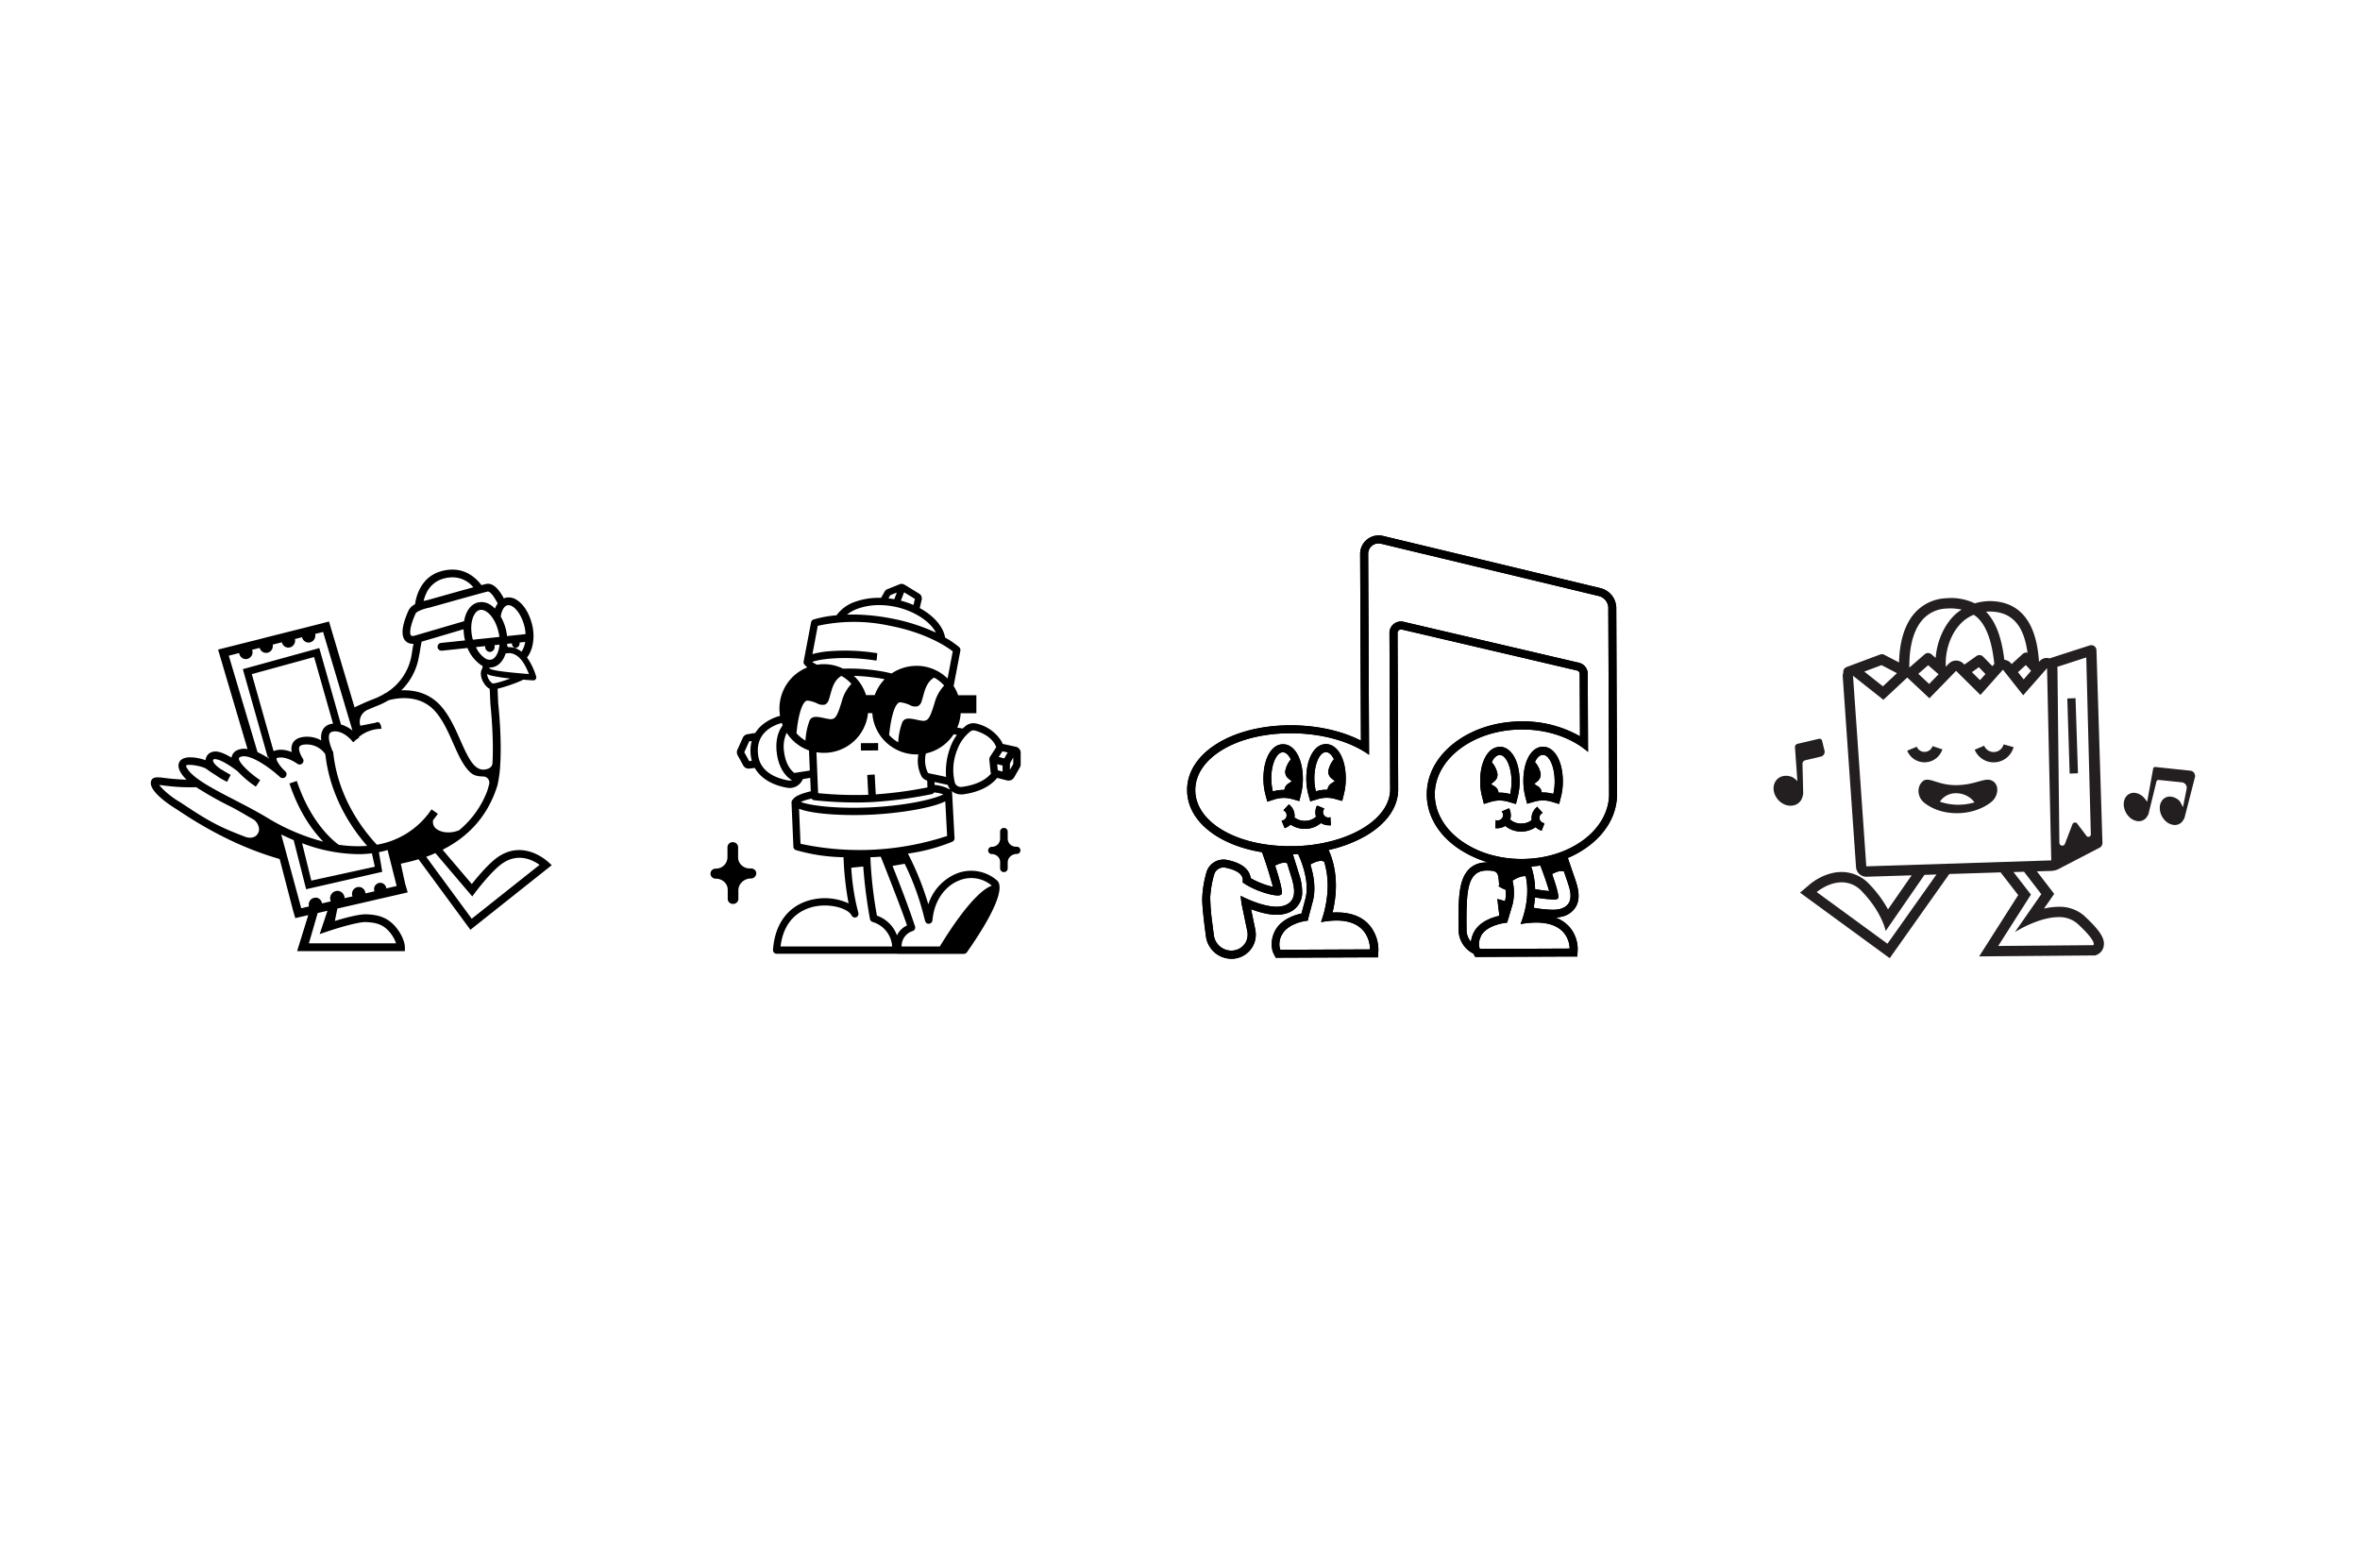 <svg id="Layer_1" data-name="Layer 1" xmlns="http://www.w3.org/2000/svg" viewBox="0 0 1120 744"><defs><style>.cls-1{fill:none;}.cls-2{fill:#231f20;}.cls-3{stroke:#000;stroke-miterlimit:4;stroke-width:0.5px;}</style></defs><g id="Group_564" data-name="Group 564"><g id="Group_552" data-name="Group 552"><g id="Group_479" data-name="Group 479"><g id="Group_478" data-name="Group 478"><path id="Path_796" data-name="Path 796" d="M260.28,409.18c-.11-.11-11.48-11.09-24-2.44-4.42,3.06-9.84,9.61-12.37,12.81l-13.86-16.29c10.39-5.24,21.07-14.34,26.07-30.71a59,59,0,0,0,1.28-9.62v0c.81-12.89-.85-28.13-.94-28.86,0-.05-.17-3.28-.31-7.21a75.85,75.85,0,0,0,11.62-4,1.46,1.46,0,0,0,.42-.32c2.63.21,4.58.34,4.79.35h.09a1.43,1.43,0,0,0,1.44-1.43,1.31,1.31,0,0,0-.07-.44A31.14,31.14,0,0,0,250.1,312c2.56-3.06,4-9.07,2.45-15.46-1.31-5.45-4.1-9.91-7.46-11.92a6.8,6.8,0,0,0-5.25-.93c-.24.09-.47.2-.7.31-2-3.68-4.88-7.69-8.54-6.85-.42.09-1.15.28-2.11.53-4.88-6.39-11.54-8.76-19.22-6.57-9.69,2.76-11.83,12.21-12.3,15.65a6.66,6.66,0,0,0-3,2.78c-1.77,3.82-4.37,10.73-1.94,14.13a4.62,4.62,0,0,0,4,1.86,1.21,1.21,0,0,0,.19,0c-.28,1.54-.55,3.1-.8,4.77a26.23,26.23,0,0,1-12.43,18.67l-.62.2,0,.12a32.63,32.63,0,0,1-4.94,2.4c-2.69,1-5.81,2.41-9.17,4l-11-36.95-1.12-3.79-3.82,1-3.74.94-3.9,1-2.31.58-3.37.85-2.19.55h0l-4,1-4.34,1.09-2.34.59h0l-3.82,1-3.62.9-4.31,1.09h0l-1.8.45-4.93,1.24-4.14,1.05,1.19,4.08,12.77,43.13a8.13,8.13,0,0,0-5,.58,4.5,4.5,0,0,0-2.59,3.48c-5.55-3.34-7.76-3-8.67-2.81a4.27,4.27,0,0,0-3.07,2.1,4.5,4.5,0,0,0-.6,1.91c-3.66-1.29-9.27-2.2-11.64-.09-.94.84-2.18,2.77.09,6.35a17.3,17.3,0,0,0,2.56,3c-2.32-.06-4.79-.21-7.6-.48-1-.1-2-.22-2.84-.33-3.21-.42-6-.78-6.49,1.81-1,5.08,11.41,12.55,11.53,12.63.47.27,1.24.79,2.3,1.49,15.9,10.61,31.69,18.07,47.28,22.54L139.05,432l1.09,3.7,3.77-.86,2.39-.55L141,451.38h51.16l0-1.88c0-.38-.15-3.79-3.27-8.17-4.55-6.4-10.05-7.19-14.85-7.42-3.52-.18-10.55,1.76-15.12,3.15l1.2-5.89,8.2-1.87,1.47-.34h0l4.63-1.06,4.27-1,1.14-.26.92-.21,2.34-.53,1.25-.29,4.89-1.12,4.26-1-1.23-4.18-2.05-9.43c2.33-.48,5.21-1.14,8.41-2.1l24.62,33.47,38.61-30.66Zm-26.59-84.87a6.19,6.19,0,0,1-2.52-4.48,7.21,7.21,0,0,0,1.87.76A72.59,72.59,0,0,0,242.2,322C238.24,323.43,234.59,324.52,233.69,324.31Zm-1.2-14.92a2.37,2.37,0,0,0,2.26-2.46,2.68,2.68,0,0,0-.13-.75l2.43-.26c-.34,3.84-1.9,6.59-3.86,7.1a3.9,3.9,0,0,1-3-.63,12.51,12.51,0,0,1-4.31-5.29l4.44-.47-.06.3a2.37,2.37,0,0,0,2.26,2.46ZM251,319.87c-4.26-.31-13.63-1.09-17.26-2.05a3,3,0,0,1-1.74-1.07c.13,0,.25.06.38.06a6.43,6.43,0,0,0,1.69-.22c2.78-.71,4.82-3.11,5.88-6.43a9,9,0,0,1,1.47-.22,6.67,6.67,0,0,1,2.42.46c2.81,1.13,5.22,4.31,7.16,9.47Zm-3.52-10.6a10.28,10.28,0,0,0-2.57-1.53,9.41,9.41,0,0,0-3.76-.61c-.16-.22-.33-.42-.49-.66,0-.32.07-.62.08-.94l2.16-.22c.1,1.23.87,2.2,1.83,2.2a2.22,2.22,0,0,0,1.86-2.46.3.3,0,0,0,0-.13l2.66-.28a11.55,11.55,0,0,1-1.75,4.63Zm-6.74-22a2.25,2.25,0,0,1,.58-.07,3.67,3.67,0,0,1,1.84.59c2.45,1.47,4.71,5.24,5.77,9.61a19.2,19.2,0,0,1,.48,3.54l-8.77.92a24,24,0,0,0-.53-3.05,23.68,23.68,0,0,0-2.49-6.23c.45-2.91,1.63-4.93,3.11-5.31Zm-3.77,15-12.52,1.31c-.07-.23-.17-.44-.22-.68-1.66-7,.44-12.65,3.36-13.39a2.86,2.86,0,0,1,.77-.1,4.51,4.51,0,0,1,2.28.72c2.59,1.56,4.84,5.23,5.87,9.55A20.65,20.65,0,0,1,237,302.21ZM202.11,282a12.58,12.58,0,0,1,8.17-7.35,16.87,16.87,0,0,1,4.52-.67,12.79,12.79,0,0,1,9.83,4.73c-8,2.2-20.82,5.82-21.43,6s-1.26.26-2.16.5A17.53,17.53,0,0,1,202.11,282Zm-5.85,19.82c-.65,0-1.07-.06-1.26-.31-.77-1.08-.23-5,2.29-10.43.4-.86,3.55-2.17,6.76-2.78.24-.06,24.12-6.82,27.38-7.57a.38.38,0,0,1,.15,0c.6,0,2,.74,4.62,5.64a11.13,11.13,0,0,0-1.3,2.43,12.56,12.56,0,0,0-2.31-1.86,7.59,7.59,0,0,0-5.87-1c-3.42.88-5.73,4.31-6.47,8.86Zm2.77,8.87c.32-2.2.68-4.23,1.06-6.17L220,298.62a24.87,24.87,0,0,0,.64,5.08,1.87,1.87,0,0,0,.07.22l-11.39,1.19a1.85,1.85,0,0,0,.18,3.69h.21l12.16-1.28a18.21,18.21,0,0,0,4.73,6.76c.05,0,.08.1.13.14.23.2.47.36.71.54s.49.45.76.61.53.22.8.35a4.71,4.71,0,0,0,0,.84c0,.07,0,.14,0,.2a5.12,5.12,0,0,0-.79,2.76c0,3,2.26,6.3,4.22,7.19.14,3.91.31,7.17.33,7.46s1.69,15.49.95,28c-.05.61-.5,2.47-3.76,2.83-5.05.56-8-6.09-11.43-13.8-2.42-5.48-5.16-11.69-9.22-16.28-5.78-6.54-13.23-7.76-18.86-7.5a29.07,29.07,0,0,0,8.51-17Zm-31.54,41.49.15-.11.25.15a9.32,9.32,0,0,1,.62-.79l2-1.45s-.12-.14-.2-.25a16.93,16.93,0,0,1,10.7-3.85s-.19-4.29-2.68-2.91L171,344.41a6.22,6.22,0,0,1,3.68-7.64c1.43-.64,2.78-1.2,4-1.68a36.27,36.27,0,0,0,5.68-2.75c3.2-.91,14.56-3.37,22.19,5.26,3.68,4.17,6.19,9.84,8.61,15.32,2.56,5.79,5.05,11.32,8.68,14.16,1.42,1.11,3.62,1.41,5.53,1.41a2.94,2.94,0,0,1,2.77,3.7c-.39,1.46-.79,2.89-1,3.43A44.74,44.74,0,0,1,217.9,394a13,13,0,0,1-7.47.81c-4.79-1.09-5.2-3.82-4.9-5.61.78-.95,1.53-1.95,2.26-3l-3-2.1a39,39,0,0,1-25.94,16.78c-7.09-7.57-18.64-22.91-20.76-44.23l-.1.06c-1-2-2.66-6.69-1.53-8.62.14-.21.53-.89,2.23-1C163.61,346.9,167.45,352.09,167.49,352.15Zm10.39,59.14-30.13,6.59-4.38-17.75A77.71,77.71,0,0,0,170,405.36a52.39,52.39,0,0,0,6.5-.4Zm-25.41-59.93a13.66,13.66,0,0,0-8.58-1.64c-3.21.42-4.56,2-5.12,3.24a6.46,6.46,0,0,0-.3,3.91c-2.51-1-5.64-1.61-8.53-.49l-.11.05L119.5,319.92l29.56-8.11,9,31.64a5.82,5.82,0,0,0-4.81,2.75,8.33,8.33,0,0,0-.76,5.17Zm-43.9-40.23,4.94-1.24a3.24,3.24,0,0,0,2.56,2.81,2.84,2.84,0,0,0,.58.05,3.25,3.25,0,0,0,3.16-2.72,3.42,3.42,0,0,0-.18-1.68l3.61-.91a3.16,3.16,0,0,0,6.19-.36,3.23,3.23,0,0,0,0-1.2l4.33-1.09a3.25,3.25,0,0,0,2.52,2.47,3.79,3.79,0,0,0,.58.05,3.31,3.31,0,0,0,3.11-4.08l3.37-.85a3.23,3.23,0,0,0,2.52,2.47,2.76,2.76,0,0,0,.57.06,3.26,3.26,0,0,0,3.16-2.74,3.46,3.46,0,0,0,0-1.36l3.74-.94,13.94,46.81a15.22,15.22,0,0,0-5.45-2.88l-10.29-36.27-36.28,10,11.87,42,.47-.13a5,5,0,0,0,0,.53,39,39,0,0,0-5.37-3ZM122.62,395c-1,2.74-4.07,2.93-6.1,2.17-11.77-4.42-17.15-7.23-29.12-15.21-1.14-.76-2-1.32-2.49-1.61-4-2.35-8-5.92-9.33-7.82.6.05,1.32.15,2,.23.9.12,1.89.25,3,.35a88.88,88.88,0,0,0,12.53.46,164.91,164.91,0,0,0,16.39,9.23c4.29,2.22,7.09,4,10.91,6.15,1,.58,3.26,3.3,2.29,6.05Zm-11.5-15.48c-9.85-5.09-19.15-9.9-22.11-14.58a5.26,5.26,0,0,1-.75-1.61c1.12-1,8.26.38,9.86,1.68a44.29,44.29,0,0,0,4.06,2.73,34.53,34.53,0,0,0,5.6,3.29l1.68-3.29c-1-.58-3.13-1.78-5.09-3-1.58-1.16-2.87-2.39-3.19-3.42a.77.77,0,0,1,0-.71.61.61,0,0,1,.51-.33c.73-.13,3.56.09,11.05,5.71a49.07,49.07,0,0,0,8.68,7.33l2.06-3.07c-5-3.35-10.23-8.31-10.11-10.34,0-.1,0-.33.63-.65,4-2,13.59,4.65,18.8,9.44l.16.14a1.85,1.85,0,0,0,2.5-2.72l-.21-.2c-2.79-2.59-4.32-5.37-4-6.11,3.41-1.3,8.26,1.47,9.84,2.65a1.85,1.85,0,0,0,2.59-.4,1.83,1.83,0,0,0,0-2.12c-.77-1.13-2.24-4.08-1.61-5.48.25-.56,1-.93,2.22-1.09a10.72,10.72,0,0,1,9.95,4.34l0,0c.07.16.11.24.17.35,2.3,20.14,12.52,35.05,19.83,43.36a59.31,59.31,0,0,1-13.51-.53c-2.4-1.71-13.2-10.27-19.86-30.26l-3.5,1.17c4.7,14.14,11.33,22.81,16.07,27.63A99.28,99.28,0,0,1,127,388.18C121.85,385.07,116.4,382.25,111.12,379.52Zm62.66,58.08c4.29.21,8.43.82,12,5.87a15.46,15.46,0,0,1,2.18,4.21H146.59l4.19-14.41,4.64-1.06-3.71,11.08,4.18-1.41c3.71-1.26,14.19-4.48,17.89-4.29Zm9.57-16A3,3,0,0,0,181,419a3.17,3.17,0,0,0-.53-.05,3,3,0,0,0-2.91,2.51,3,3,0,0,0,.15,1.52l-4.27,1a3.25,3.25,0,0,0-2.56-3,3.79,3.79,0,0,0-.58-.05,3.24,3.24,0,0,0-3,4.46l-3.77.86a3.53,3.53,0,0,0-2.78-3.42,3.34,3.34,0,0,0-.62-.06,3.52,3.52,0,0,0-3.42,3,3.58,3.58,0,0,0,.27,2l-4.15.94a3.25,3.25,0,0,0-2.55-2.7,3.66,3.66,0,0,0-.57,0,3.24,3.24,0,0,0-3.15,2.73,3.3,3.3,0,0,0,.08,1.43l-3.68.84-9.5-35q2.91,1.42,5.91,2.69L145.28,422l36.13-8.26-1.6-9.34c1.39-.26,2.76-.58,4.13-1l4.3,17.07ZM223.87,436l-21.62-29.39c1.42-.51,2.89-1.1,4.38-1.75l17.49,20.56,1.39-1.86c.07-.09,7.56-10.1,12.92-13.81,7.55-5.24,14.55-1.54,17.63.69Z"/></g></g><g id="Group_483" data-name="Group 483"><g id="Group_482" data-name="Group 482"><path id="Path_800" data-name="Path 800" class="cls-1" d="M443.52,333.58a19.29,19.29,0,0,1,4.54-8.24,17.43,17.43,0,0,0-4.76-3.77c-3.32,1.87-4.36,5.69-5.21,8.78-.24.89-.48,1.74-.74,2.48a3.71,3.71,0,0,1-1.78,2.33,5.24,5.24,0,0,1-3.92-.63,16.26,16.26,0,0,0-4.22-1.24,1.56,1.56,0,0,0-1.2.4c-2.27,1.83-3.68,9-4.26,15.15a17.94,17.94,0,0,0,4.28,3.43,32.66,32.66,0,0,1,1.94-9.48c1.12-2.42,3.86-1.85,6.75-1.24.75.16,1.53.33,2.32.45C440.45,342.52,441.29,340.86,443.52,333.58Z"/><path id="Path_801" data-name="Path 801" class="cls-1" d="M382.24,351.46a32.33,32.33,0,0,1,1.94-9.47h0c1.12-2.44,3.86-1.85,6.74-1.24.75.16,1.52.32,2.32.45,3.2.51,4-1.15,6.25-8.43a19.41,19.41,0,0,1,4.55-8.24,17.93,17.93,0,0,0-4.76-3.77c-3.33,1.88-4.37,5.7-5.21,8.78-.25.9-.49,1.75-.75,2.49a3.64,3.64,0,0,1-1.77,2.32,5.23,5.23,0,0,1-3.92-.62,16.45,16.45,0,0,0-4.23-1.24,1.61,1.61,0,0,0-1.19.39c-2.27,1.84-3.69,9-4.26,15.16A17.47,17.47,0,0,0,382.24,351.46Z"/><path id="Path_802" data-name="Path 802" class="cls-1" d="M353.22,357l2.33,4.24,1.23-.16a15,15,0,0,1-.36-1.64,18.4,18.4,0,0,1,.32-7.78l-1.22.2Z"/><path id="Path_803" data-name="Path 803" class="cls-1" d="M368.67,357.42c-.95-7.37,1.46-11.5,2.78-13.15-.16-.38-.3-.78-.44-1.18-4.31,1.19-12.87,5-11.14,15.76,1.3,8.12,9.56,10.71,14.37,11.54h0a4.07,4.07,0,0,0,.5,0,3.05,3.05,0,0,0,1.15-.22,2.11,2.11,0,0,1-.46-.21C374.87,369.68,369.84,366.62,368.67,357.42Z"/><path id="Path_804" data-name="Path 804" class="cls-1" d="M383.92,356.06a21.16,21.16,0,0,1-7.9-5l-.12-.13a21.3,21.3,0,0,1-2.56-3.19,15.69,15.69,0,0,0-1.21,9.21h0c.86,6.72,4.12,9.35,4.86,9.86l7.32-1.26Z"/><path id="Path_805" data-name="Path 805" class="cls-1" d="M405.82,321.31a21.16,21.16,0,0,1,5.19,8.58h4.1a21.13,21.13,0,0,1,4.7-7.53c-1.2-.26-2.36-.47-3.52-.64h0a89.06,89.06,0,0,0-11.06-1Z"/><path id="Path_806" data-name="Path 806" class="cls-1" d="M434.23,284.22l-5.13-3.13-1.5,4a41.51,41.51,0,0,1,6,2.05Z"/><path id="Path_807" data-name="Path 807" class="cls-1" d="M425.64,281.21l-3.09,1.24-.87,1.52c1,.1,1.91.23,2.77.38Z"/><path id="Path_808" data-name="Path 808" class="cls-1" d="M385.44,314.09a17.4,17.4,0,0,0,2.35,1.31,20.45,20.45,0,0,1,12.31,1.87,90.62,90.62,0,0,1,16.7,1,61.72,61.72,0,0,1,6.33,1.29,21,21,0,0,1,11.79-3.62c.37,0,.73,0,1.09,0a21.13,21.13,0,0,1,13.69,6l2.46-12.93c-2.92-2.27-12.62-8.88-30.26-12.22a79.27,79.27,0,0,0-33.8.11l-2.55,13.42a43.66,43.66,0,0,1,8.51-1.38,95.58,95.58,0,0,1,21.77.9l.52.08-.36,3.47-.58-.08h0C400.89,311.13,388.84,312.71,385.44,314.09Z"/><path id="Path_809" data-name="Path 809" class="cls-1" d="M440.08,373.7l-.12-3.26a4.36,4.36,0,0,1-2.62-1.88A16.12,16.12,0,0,1,435.78,358l-.86,0a21.1,21.1,0,0,1-18.52-11l-.06-.13a20.43,20.43,0,0,1-1.53-3.65c-.21-.68-.38-1.35-.52-2a19.65,19.65,0,0,1-.35-2.76l-.73-.06h-1.33a21,21,0,0,1-21,18.85h0a22.59,22.59,0,0,1-3.48-.29l.81,19.42a180.29,180.29,0,0,0,23.81.78l-.5-9.43,3.49-.18.5,9.42A198.79,198.79,0,0,0,440.08,373.7Zm-31.51-17.53,0-3.49,8.19,0,0,3.49Z"/><path id="Path_810" data-name="Path 810" class="cls-1" d="M422.56,293.43h0a89.82,89.82,0,0,1,21.59,6.82c-2.83-5.59-10.91-10.67-19.95-12.39a36.64,36.64,0,0,0-6.93-.66A29.52,29.52,0,0,0,406.7,289a17.65,17.65,0,0,0-4.73,2.66q3.51-.09,7.1.09A101.83,101.83,0,0,1,422.56,293.43Z"/><path id="Path_811" data-name="Path 811" class="cls-1" d="M447.73,376.91a23.13,23.13,0,0,0-4.36-.9,1.79,1.79,0,0,1-1.11.81,200.37,200.37,0,0,1-28.12,3.77c-2.58.13-5.27.2-8,.2h0a186.31,186.31,0,0,1-19.76-1.07,1.74,1.74,0,0,1-1.22-.76,25.61,25.61,0,0,0-5.07,1.55c3.52,1.54,16.42,3.48,34.06,2.54S444.4,378.82,447.73,376.91Z"/><path id="Path_812" data-name="Path 812" class="cls-1" d="M462.68,346.75a2.62,2.62,0,0,0-.56-.09H462a2.39,2.39,0,0,0-1.52.52,19.43,19.43,0,0,0-6.2,8.66,25.35,25.35,0,0,0-1.15,15.65,2.91,2.91,0,0,0,2.86,2,2.43,2.43,0,0,0,.38,0c3.6-.43,10.13-1.8,13.94-6.33a2.73,2.73,0,0,1-.22-.79l-.58-5.5a2.93,2.93,0,0,1,.47-1.93l2.8-4.24C470.88,349.54,465.1,347.42,462.68,346.75Z"/><path id="Path_813" data-name="Path 813" class="cls-1" d="M475.71,356.54l-1.77,2.68,2.64.67a.22.22,0,0,1,.05-.08l1.57-2.72Z"/><path id="Path_814" data-name="Path 814" class="cls-1" d="M473.52,365.57l2.25.56V363.3l-2.57-.65Z"/><path id="Path_815" data-name="Path 815" class="cls-1" d="M414.17,437.53a1.72,1.72,0,0,1-1.24-1.35,227.53,227.53,0,0,1-3.21-24.95l-5.68.57a108.09,108.09,0,0,0,3.3,21.38,1.76,1.76,0,0,1-1,2.12h0a1.76,1.76,0,0,1-2.2-.88c-1.14-2.34-5.87-4.38-11.37-4.67a24.74,24.74,0,0,0-6,.4c-5.41,1.06-14.67,4.93-16.34,19h53A13,13,0,0,0,414.17,437.53Z"/><path id="Path_816" data-name="Path 816" class="cls-1" d="M479.27,362.94v2.39l1.59-2.74v-3.12l-1.23,2.1A2.87,2.87,0,0,0,479.27,362.94Z"/><path id="Path_817" data-name="Path 817" class="cls-1" d="M414.32,386.54c-2.85.15-5.85.23-8.91.22h0c-12,0-21.6-1.1-26.23-3l.71,16.63a132.93,132.93,0,0,0,69.57-3.72l-.88-16.44C442.07,383.53,426.68,385.88,414.32,386.54Z"/><path id="Path_818" data-name="Path 818" class="cls-1" d="M423.59,410.88c3.28,8.19,7.7,19.6,10.68,28.71a1.68,1.68,0,0,1-.1,1.32,1.72,1.72,0,0,1-1,.87v0a7.49,7.49,0,0,0-5.28,7.33H446c3.86-6.42,16-25.66,24.68-28.87A15,15,0,0,0,455,417.9c-6.94,2.84-11.71,10-12.45,18.73a1.82,1.82,0,0,1-1.65,1.72c-1.54.11-1.82-1.05-2.21-2.66a125,125,0,0,0-9.31-25.8Z"/><path id="Path_819" data-name="Path 819" class="cls-1" d="M418,406.51c-.95.06-1.91.13-2.89.18l-1.88.08h-.17a200.25,200.25,0,0,0,3.12,27.74,15.47,15.47,0,0,1,9.5,9.38,9.87,9.87,0,0,1,4.77-4.77C427.43,430.11,418,406.51,418,406.51Z"/><path id="Path_820" data-name="Path 820" class="cls-1" d="M454.14,348.78l-1.58-.28a21.13,21.13,0,0,1-13.16,9.09,13.74,13.74,0,0,0,.86,9,.91.91,0,0,0,.57.42c.22,0,1.38.24,8.21,1.73h0A32.38,32.38,0,0,1,451,354.72,21.65,21.65,0,0,1,454.14,348.78Z"/><path id="Path_821" data-name="Path 821" class="cls-1" d="M443.49,371.14l.05,1.38a17.82,17.82,0,0,1,6.95,2,1.78,1.78,0,0,1,.54.21h0a6,6,0,0,1-1.26-2.25C447.61,372,445.3,371.52,443.49,371.14Z"/><path id="Path_822" data-name="Path 822" d="M356.31,412.14h-.43a5.63,5.63,0,0,1-3.95-1.52,5,5,0,0,1-1.64-3.69l0-4.88a2.32,2.32,0,0,0-.7-1.65,2.62,2.62,0,0,0-1.84-.74,2.47,2.47,0,0,0-2.51,2.41l0,4.88a5.43,5.43,0,0,1-5.55,5.26,2.57,2.57,0,0,0-1.83.76,2.31,2.31,0,0,0,0,3.27.3.3,0,0,0,.08.08,2.57,2.57,0,0,0,1.78.69,5.68,5.68,0,0,1,4,1.53,5,5,0,0,1,1.64,3.69l0,4.38a2.32,2.32,0,0,0,.76,1.7,2.57,2.57,0,0,0,1.62.68h.16a2.58,2.58,0,0,0,1.77-.7,2.27,2.27,0,0,0,.74-1.71v-4a5.45,5.45,0,0,1,1.74-4,6.18,6.18,0,0,1,4.24-1.68,2.48,2.48,0,0,0,2.52-2.41,2.36,2.36,0,0,0-.76-1.71A2.56,2.56,0,0,0,356.31,412.14Z"/><path id="Path_823" data-name="Path 823" d="M482.73,401.82h-.5a3.86,3.86,0,0,1-4-3.72l0-3.49a1.75,1.75,0,0,0-1.71-1.7h-.1a1.78,1.78,0,0,0-1.8,1.72v3.5a3.86,3.86,0,0,1-4,3.75,1.72,1.72,0,0,0-.14,3.43h.15a4,4,0,0,1,2.83,1.1,3.54,3.54,0,0,1,1.17,2.63l0,3.12a1.63,1.63,0,0,0,.5,1.18,1.86,1.86,0,0,0,1.2.53h.1a1.88,1.88,0,0,0,1.31-.53,1.69,1.69,0,0,0,.49-1.2v-2.83a3.91,3.91,0,0,1,1.24-2.85,4.42,4.42,0,0,1,3-1.2,1.71,1.71,0,1,0,.18-3.42Z"/><path id="Path_824" data-name="Path 824" d="M482.06,354.38l-6-1.31-.21,0a10.66,10.66,0,0,0-.61-1.33,19,19,0,0,0-11.64-8.31,6.4,6.4,0,0,0-1.63-.22,5.94,5.94,0,0,0-3.7,1.3c-.46.36-.93.78-1.41,1.23l-2.57-.44a19.83,19.83,0,0,0,.75-2,20.59,20.59,0,0,0,.51-2,19.08,19.08,0,0,0,.36-2.82h7.45v-8.55h-8.64a20.24,20.24,0,0,0-2.15-4.35l3.2-16.81a1.78,1.78,0,0,0-.54-1.62,40,40,0,0,0-6.7-4.57c-.86-5.15-5.33-10.35-12.05-14l.93-4a2.65,2.65,0,0,0-1.2-2.85l-6.94-4.24a2.65,2.65,0,0,0-2.37-.21l-5.75,2.3a2.63,2.63,0,0,0-1.31,1.15l-1.72,3a33.38,33.38,0,0,0-12.71,2A18,18,0,0,0,397,292a53.24,53.24,0,0,0-10.92,2,1.75,1.75,0,0,0-1.16,1.33l-3.53,18.58a1.71,1.71,0,0,0,.42,1.5l.12.11a6,6,0,0,0,1.22,1.2,21,21,0,0,0-12.95,23,22.26,22.26,0,0,0-8.85,4.62,15.14,15.14,0,0,0-2.89,3.49l-3.74.61a2.93,2.93,0,0,0-2.21,1.7l-2.55,5.67a3,3,0,0,0,.11,2.62l2.64,4.81a2.9,2.9,0,0,0,2.57,1.52l.39,0,2.53-.33c2.72,4.85,8.2,8.2,15.49,9.44a6.69,6.69,0,0,0,7.25-4l.05-.13,3.51-.6.27,6.38c-4.72,1.11-7.49,2.37-8.42,3.84l-.08.06a1.78,1.78,0,0,0-.64,1.43l.89,21a1.75,1.75,0,0,0,1.18,1.58,86.18,86.18,0,0,0,22.62,3.38,145.25,145.25,0,0,0,2.4,21.91,27.08,27.08,0,0,0-16.53-1.95c-11.41,2.23-18.46,11-19.34,24a1.75,1.75,0,0,0,1.62,1.86h56.9a1.23,1.23,0,0,0,.38,0,1.5,1.5,0,0,0,.37.05h31.31a1.76,1.76,0,0,0,1.43-.74c18.32-26.14,16.15-32.53,14.35-34.07a18.67,18.67,0,0,0-19.55-3.17,23.62,23.62,0,0,0-13.1,14.47,137.08,137.08,0,0,0-9.68-24.08A87.59,87.59,0,0,0,452,399.43a1.75,1.75,0,0,0,1-1.68l-1.16-21.6a1.65,1.65,0,0,0-.26-.83A6.59,6.59,0,0,0,456,377a7,7,0,0,0,.79,0c4.2-.5,11.85-2.17,16.43-7.83l4.6,1.17a3,3,0,0,0,.73.09h.17a2.94,2.94,0,0,0,2.54-1.46L484,364.2a3,3,0,0,0,.39-1.46l0-5.33a1.5,1.5,0,0,0,0-.22A2.92,2.92,0,0,0,482.06,354.38Zm-53-73.29,5.13,3.13-.67,2.89a40.36,40.36,0,0,0-6-2.06Zm-6.55,1.36,3.09-1.24-1.19,3.15c-.86-.16-1.77-.28-2.77-.39ZM406.7,289a29.52,29.52,0,0,1,10.57-1.83,36.72,36.72,0,0,1,6.93.66c9,1.72,17.12,6.8,19.95,12.39a90.26,90.26,0,0,0-21.59-6.82h0a100.23,100.23,0,0,0-13.48-1.64q-3.6-.19-7.11-.09A17.68,17.68,0,0,1,406.7,289ZM416,313.48l.36-3.48-.52-.08a95.56,95.56,0,0,0-21.77-.9,42.94,42.94,0,0,0-8.51,1.39L388.1,297a79.43,79.43,0,0,1,33.8-.11c17.63,3.35,27.34,10,30.25,12.22L449.7,322A21.15,21.15,0,0,0,436,316c-.37,0-.72,0-1.09,0a21,21,0,0,0-11.79,3.62,61.72,61.72,0,0,0-6.33-1.29,90.62,90.62,0,0,0-16.7-1,20.37,20.37,0,0,0-12.31-1.87,17.4,17.4,0,0,1-2.35-1.31c3.4-1.38,15.45-3,30-.71h0Zm-4.43,54.28.5,9.43a180.24,180.24,0,0,1-23.81-.78l-.8-19.42a22.49,22.49,0,0,0,3.48.29h0a21,21,0,0,0,21-18.85h1.33l.73.06a19.65,19.65,0,0,0,.35,2.76c.14.68.31,1.35.52,2a20.43,20.43,0,0,0,1.53,3.65l.06.13a21.1,21.1,0,0,0,18.52,11c.29,0,.58,0,.87,0a16.12,16.12,0,0,0,1.55,10.52,4.41,4.41,0,0,0,2.63,1.88l.11,3.26a198.79,198.79,0,0,1-24.53,3.3l-.5-9.43Zm4.73-46.05c1.16.17,2.32.39,3.52.64a21.27,21.27,0,0,0-4.7,7.53H411a21.19,21.19,0,0,0-5.19-8.57l-.6-.57a87.19,87.19,0,0,1,11.07,1Zm18.65,19.84c-2.9-.61-5.63-1.18-6.75,1.24a32.33,32.33,0,0,0-1.94,9.48,17.51,17.51,0,0,1-4.28-3.43c.58-6.16,2-13.31,4.26-15.15a1.52,1.52,0,0,1,1.2-.39,16.47,16.47,0,0,1,4.22,1.23,5.18,5.18,0,0,0,3.92.62,3.63,3.63,0,0,0,1.78-2.32c.26-.74.5-1.59.74-2.48.85-3.09,1.89-6.91,5.22-8.78a17.74,17.74,0,0,1,4.76,3.77,19.2,19.2,0,0,0-4.55,8.24c-2.22,7.27-3.06,8.94-6.26,8.42C436.47,341.88,435.69,341.71,434.94,341.55Zm-52.72-8.66a1.58,1.58,0,0,1,1.19-.4,16.45,16.45,0,0,1,4.23,1.24,5.23,5.23,0,0,0,3.92.63,3.66,3.66,0,0,0,1.77-2.33c.27-.74.5-1.59.75-2.48.84-3.09,1.88-6.91,5.21-8.78a17.54,17.54,0,0,1,4.75,3.77,19.25,19.25,0,0,0-4.54,8.23c-2.22,7.28-3.05,9-6.26,8.43-.79-.12-1.57-.29-2.31-.45-2.89-.61-5.62-1.19-6.75,1.24h0a32.33,32.33,0,0,0-1.94,9.48A17.75,17.75,0,0,1,378,348C378.53,341.87,380,334.72,382.22,332.89ZM356.43,359.4a15.66,15.66,0,0,0,.36,1.65l-1.24.15L353.22,357l2.3-5.14,1.22-.2A18.24,18.24,0,0,0,356.43,359.4Zm18.31,11a4.19,4.19,0,0,1-.5,0h0c-4.81-.83-13.07-3.42-14.37-11.54C358.14,348,366.7,344.28,371,343.09c.14.4.29.8.45,1.18-1.32,1.65-3.73,5.78-2.79,13.15,1.18,9.2,6.21,12.26,6.77,12.57a3.82,3.82,0,0,0,.46.21A3.22,3.22,0,0,1,374.74,370.42Zm2.25-3.58c-.74-.51-4-3.14-4.86-9.86h0a15.65,15.65,0,0,1,1.21-9.2A21.22,21.22,0,0,0,375.9,351l.12.14a21.33,21.33,0,0,0,7.91,5l.39,9.53ZM385.14,379a1.74,1.74,0,0,0,1.22.76,183.69,183.69,0,0,0,19.76,1.07h0c2.74,0,5.44-.07,8-.2a200.37,200.37,0,0,0,28.12-3.77,1.79,1.79,0,0,0,1.11-.81,23.13,23.13,0,0,1,4.36.9c-3.33,1.91-16,5.21-33.6,6.15s-30.54-1-34.06-2.54A25.61,25.61,0,0,1,385.14,379Zm38.3,70.16h-53c1.67-14,10.93-17.9,16.33-19a24.74,24.74,0,0,1,6-.4c5.51.29,10.24,2.33,11.37,4.67a1.76,1.76,0,0,0,2.2.88h0a1.75,1.75,0,0,0,1-2.12A107.46,107.46,0,0,1,404,411.8l5.68-.57a230,230,0,0,0,3.2,24.95,1.77,1.77,0,0,0,1.25,1.36,13,13,0,0,1,9.27,11.58Zm2.24-5.23a15.47,15.47,0,0,0-9.5-9.38,200.25,200.25,0,0,1-3.12-27.74l.17,0,1.88-.07c1-.05,1.94-.12,2.89-.18,0,0,9.43,23.6,12.45,32.62A9.87,9.87,0,0,0,425.68,443.9Zm13-8.21c.39,1.61.67,2.77,2.21,2.66a1.81,1.81,0,0,0,1.64-1.72c.75-8.71,5.51-15.89,12.45-18.73a15,15,0,0,1,15.71,2.38c-8.65,3.2-20.81,22.44-24.68,28.86H427.87a7.51,7.51,0,0,1,5.28-7.33h0a1.77,1.77,0,0,0,1-.87,1.71,1.71,0,0,0,.1-1.33c-3-9.11-7.4-20.51-10.67-28.71l5.76-1A125,125,0,0,1,438.66,435.69Zm10.8-39a132.93,132.93,0,0,1-69.57,3.71l-.7-16.63c4.62,1.88,14.26,3,26.22,3h0c3.06,0,6.06-.08,8.91-.23,12.37-.66,27.75-3,34.27-6.28Zm1.57-22a1.78,1.78,0,0,0-.54-.21,17.87,17.87,0,0,0-6.95-2l-.05-1.38c1.8.38,4.12.88,6.29,1.36a6,6,0,0,0,1.26,2.25Zm-2-6h0c-6.83-1.49-8-1.7-8.21-1.73a.93.93,0,0,1-.57-.42,13.77,13.77,0,0,1-.86-9,21.19,21.19,0,0,0,13.17-9.09l1.57.27a21.65,21.65,0,0,0-3.17,5.94A32.53,32.53,0,0,0,449,368.78ZM470,358.89a2.87,2.87,0,0,0-.47,1.93l.58,5.5a2.73,2.73,0,0,0,.22.79c-3.81,4.52-10.34,5.89-13.94,6.33a2.42,2.42,0,0,1-.38,0,2.91,2.91,0,0,1-2.86-2,25.43,25.43,0,0,1,1.14-15.65,19.55,19.55,0,0,1,6.21-8.65,2.46,2.46,0,0,1,1.52-.53h.13a2.63,2.63,0,0,1,.55.09c2.43.67,8.21,2.79,10.1,7.9Zm5.79,7.25-2.25-.57-.31-2.92,2.57.65Zm.86-6.33a.41.41,0,0,0-.05.09l-2.64-.67,1.77-2.68,2.49.54Zm4.22,2.79-1.59,2.74V363a2.77,2.77,0,0,1,.37-1.38l1.22-2.1Z"/><rect id="Rectangle_761" data-name="Rectangle 761" x="408.56" y="352.66" width="8.18" height="3.49" transform="translate(-1.91 2.24) rotate(-0.31)"/></g></g><g id="Group_486" data-name="Group 486"><g id="Group_485" data-name="Group 485"><path id="Path_826" data-name="Path 826" class="cls-2" d="M912.22,294.28a16,16,0,0,1,11.72-5.49,25,25,0,0,1,7,.51,22.77,22.77,0,0,0-3,2.26c-5.29,4.94-8.71,12.68-9.32,20.68l-2-1.73a2.45,2.45,0,0,0-3.22,0l-7.27,6.32h0c-.08-6.56.79-16.4,6.1-22.53m50,15.51a2.11,2.11,0,0,0-.51-.12,2.47,2.47,0,0,0-1.77.64l-5.28,4.82-.24-.3a4.85,4.85,0,0,0-3.23-1.74c-1.3-10.79-4.09-18.06-8.67-22.82a23.22,23.22,0,0,1,3.44,0c11.07.85,14.88,9.5,16.26,19.57m-68.65,15.85-8.83-7,8.19-3.06,7.32,3.82Zm48.68-5.83-2.59,2.89-3.83-3.79,3.28-2.34Zm-26.74,4.7-5.14-4.81,4.69-4.08,4.93,4.3Zm44.87-2.15L957.69,319l3.73-3.4,2.48,2.75Zm19.53,78.14a1.37,1.37,0,0,1-2.59-.61l-.91-82.84c0-.21-.07-.43-.12-.64L990.09,312l2.17,84a1.11,1.11,0,0,1-1.07,1.14,1.09,1.09,0,0,1-1-.47l-4.43-5.83a1.28,1.28,0,0,0-1.79-.24,1.25,1.25,0,0,0-.43.56ZM936.64,291.74a15.48,15.48,0,0,1,1.49,1.06c4.47,4,7.15,11.19,8.33,22.28l-.94,1.05-4.37-4.5a2.47,2.47,0,0,0-3.19-.29l-5.7,4.06-.5-.5a4.93,4.93,0,0,0-3.48-1.41h0A4.9,4.9,0,0,0,924.8,315l-1.4,1.43c0-.48,0-.92,0-1.45-.06-7.62,2.95-15.21,7.87-19.8a18.2,18.2,0,0,1,5.33-3.4M885.7,411.14l-6.31-90.45,14.42,11.41,11.33-10.56,10.51,9.84,12.66-13,11.56,11.43,10.68-12,9.6,12.16,11.33-12.88,2,91.23Zm-23.52,12.21s5.33-4.57,11.73-4.62a13,13,0,0,1,9.8,4.38c9.57,10,11.18,18.72,11.18,18.72l18.41-26.64L919,415l-23.26,32.86Zm131.19,25.2-45.07.38,15.54-24.38-8.28-10.69,5-.16,8.19,10.64-12.53,18s10.89-7,20.52-7.09a13.09,13.09,0,0,1,9.29,3.2c9.76,9,7.36,10.14,7.36,10.14m-4-13.75a17.78,17.78,0,0,0-12.66-4.5,31.16,31.16,0,0,0-6.72.86l2.8-4,2.06-3-2.2-2.85-6-7.82,7-.23a9.29,9.29,0,0,0,4.33-1.44l18.39-9.56a2.47,2.47,0,0,0,1.38-2.29l-2.84-91.45a2.46,2.46,0,0,0-2.54-2.38,2.55,2.55,0,0,0-.67.12l-7.84,2.53a2.36,2.36,0,0,0-.69.19l-.07.05-10.51,3.39a4.42,4.42,0,0,0-4.79,1.47l-.15.17c-.67-10-3.58-27.41-21.32-28.76a25,25,0,0,0-9.15,1,25.81,25.81,0,0,0-13.54-2.43,21,21,0,0,0-15.13,7.18c-5.6,6.46-7.12,15.79-7.29,23.3l-7-3.65a2.49,2.49,0,0,0-2-.12l-15.88,5.94a2.45,2.45,0,0,0-1.57,2.64,4.7,4.7,0,0,0-.27,1.86l6.31,90.45a4.9,4.9,0,0,0,4.94,4.56h.11l21.34-.66L896,431.56a55.53,55.53,0,0,0-8.76-11.84,18,18,0,0,0-13.38-5.9c-8,.07-14.2,5.22-14.89,5.8l-4.71,4,5,3.66,33.55,24.51,4,2.94,2.88-4.07,25.41-35.89,24.34-.76,8.35,10.77-13.68,21.47-4.86,7.63,9-.08,45.07-.37h1.08l1-.45a5.46,5.46,0,0,0,3-4.13c.45-3-.92-6.49-9.13-14.08"/><path id="Path_827" data-name="Path 827" class="cls-2" d="M916.71,361.11a8.9,8.9,0,0,0,5.09-5.49l-4.67-1.52a4,4,0,0,1-7.48.28l-4.54,1.87a8.9,8.9,0,0,0,11.6,4.86"/><path id="Path_828" data-name="Path 828" class="cls-2" d="M937.14,355.8a9.74,9.74,0,0,0,6.48,5.66,9.61,9.61,0,0,0,2.62.33,9.8,9.8,0,0,0,9.36-7.23l-4.74-1.29a4.87,4.87,0,0,1-6,3.45h0a4.81,4.81,0,0,1-3.22-2.82Z"/><path id="Path_829" data-name="Path 829" class="cls-2" d="M937.07,380.77a27,27,0,0,1-16.45-.31,9,9,0,0,1,8-4,10.78,10.78,0,0,1,8.43,4.3m-24.6-9.95c-2.81,2.51-2.52,7,.19,9.65.57.54,5.84,5.33,15.6,5.46h.66c10.08-.08,15.88-5.08,16.52-5.66,2.74-2.49,3.56-7.36.5-9.45-3.53-2.41-7.35,1.48-16.86,1.79s-13.67-4.43-16.61-1.79"/><path id="Path_830" data-name="Path 830" class="cls-2" d="M981.09,331.48l1.12,35.64,3.95-.15L985,331.33Z"/><g id="Group_484" data-name="Group 484"><path id="Path_831" data-name="Path 831" class="cls-2" d="M855.25,378.53a.57.57,0,0,0,.08-.13,6.87,6.87,0,0,0,.42-1.95l-.33-13.9a1.75,1.75,0,0,1,1.42-1.78l7.25-1.7a2.34,2.34,0,0,0,1.81-2.76,2.76,2.76,0,0,0-.08-.27l-1.16-4.74a1.29,1.29,0,0,0-1.5-.68c-.82.21-7.13,1.68-10,2.36a1.63,1.63,0,0,0-1.3,1.84L853,370.73a12.57,12.57,0,0,0-1.91-1.66,7.21,7.21,0,0,0-4.71-.79,5.57,5.57,0,0,0-4.25,3.51c-1.33,3.43.53,7.75,4.15,9.68a7.18,7.18,0,0,0,4.7.79,5.57,5.57,0,0,0,4.25-3.51c0-.08,0-.15,0-.22"/><path id="Path_832" data-name="Path 832" class="cls-2" d="M1039.61,365.76,1023,364a1,1,0,0,0-1.19.86.13.13,0,0,0,0,.06l-2.82,15.6a17.19,17.19,0,0,0-1.68-2.14,6.91,6.91,0,0,0-4-2.09,4.56,4.56,0,0,0-4.32,1.77c-1.92,2.54-1.3,6.8,1.37,9.52a6.93,6.93,0,0,0,4,2.1,4.6,4.6,0,0,0,4.33-1.78c0-.05.05-.12.09-.17l.09-.09a5.79,5.79,0,0,0,.81-1.56l3.7-15.12a1,1,0,0,1,1.18-.81l11.15,1.15a2.64,2.64,0,0,1,2.07,2.77l-1.8,9a26.06,26.06,0,0,0-1.56-2.9,6.94,6.94,0,0,0-4-2.09,4.53,4.53,0,0,0-4.32,1.78c-1.92,2.54-1.31,6.8,1.37,9.52a6.88,6.88,0,0,0,4,2.09,4.54,4.54,0,0,0,4.32-1.77c0-.06.06-.12.09-.17s.07-.05.1-.09a6.16,6.16,0,0,0,.8-1.55l4.94-19.26a2.61,2.61,0,0,0-2.05-2.88"/></g></g></g><g id="Group_509" data-name="Group 509"><g id="Group_508" data-name="Group 508"><path id="Path_854" data-name="Path 854" class="cls-3" d="M726.82,434.18l.72.13-.76,0c0-.05,0-.1,0-.15m-24.27,10.11c2.78-5.78,12.58-6.66,12.58-6.66s0-.15,1-3.42c0-.15.09-.3.13-.45.15-.52.33-1.11.53-1.78l.72-2.46c.08-.24.14-.48.2-.73a24.06,24.06,0,0,0-.15-10.94c.88-.59,4.32-2.72,6.77-2.22,0,.2.08.4.13.6.13.65.24,1.3.32,1.95a33.16,33.16,0,0,1,.3,4c0,.92,0,1.84-.06,2.77a41.1,41.1,0,0,1-.69,5.4c-.21,1.08-.46,2.15-.75,3.22a47.87,47.87,0,0,1-1.53,4.66,43.19,43.19,0,0,1,6.9-.64c16.92-.07,16.26,12.84,16.26,12.84l-43,.18s-1.44-2.52.38-6.3m-6.79-2.86c-.08-4.55-.09-10,.18-14.12.56-8.64,2.5-14.41,9.67-14.44h.17c5.9,0,5.42,1.63,6,7.77a16.64,16.64,0,0,0,3.06,1.49,17.79,17.79,0,0,1-.39,5.82c-2.17-.59-3.54-1-3.54-1l.31,2.7.62,5.16c-3.72.79-9.81,2.86-12.31,8.05a12,12,0,0,0-1.23,4.73,9,9,0,0,1-2.57-6.16m-89.29-16.75a2.33,2.33,0,0,0,1.44-.33c.44-.4.17-2.31-.44-4.84-.21-.84-.45-1.76-.72-2.71-.56-2-1.23-4.11-1.88-6.12,1.67-.92,4.38-2.08,6.19-1.19.76,2.44,1.46,4.7,1.86,6a41.65,41.65,0,0,1,1.23,4.67l.09.54c.08.53.14,1.08.17,1.62a11.79,11.79,0,0,1-.08,2.14,7.26,7.26,0,0,1-.22,1,6.14,6.14,0,0,1-2.37,3.46,8.05,8.05,0,0,1-2.36,1.14,11.71,11.71,0,0,1-3.48.49c-7.4,0-16.78-5-16.78-5l.32,3,2.75,13.18a8.4,8.4,0,0,1-.41,4.88l-.18.4a7.75,7.75,0,0,1-1.21,1.74,8,8,0,0,1-5.93,2.64,8.64,8.64,0,0,1-8.61-7.47c-.19-1.47-.39-3-.59-4.57,0-.22,0-.44-.08-.67a102.12,102.12,0,0,1-1.06-12.72c0-.6.08-1.18.13-1.75s.12-1.12.18-1.65a45.74,45.74,0,0,1,1.59-7.68,4.86,4.86,0,0,1,5.61-3.36c4,.8,9.23,2.68,8.37,7.08,4.38,3.23,12.49,6,16.19,6.1h.29m130.87,1.91a3.53,3.53,0,0,0,1.76-.27c.86-.7-1-6.51-2.79-11.66,1.62-.9,4.27-2.07,6.11-1.32.69,2,1.32,3.87,1.7,5,1.21,3.59,3.94,11.08-3.55,13.22a14,14,0,0,1-3.7.41,54,54,0,0,1-9.32-1,42.42,42.42,0,0,0,.7-5.4,67.36,67.36,0,0,0,8.37,1h0c.25,0,.47,0,.69,0M607.92,444c2.78-6.39,12.57-7.34,12.57-7.34a1.17,1.17,0,0,1,0-.2.31.31,0,0,1,0-.08c0-.05,0-.12.05-.19l0-.13c0-.1.05-.2.08-.33s.07-.26.11-.42.09-.33.14-.53.17-.64.27-1,.23-.84.36-1.36l.15-.53c.29-1.11.65-2.47,1.1-4.15,1.6-6,.43-12.48-1.18-17.57,1.63-1,5.06-2.69,7.08-1.37a39.33,39.33,0,0,1,1.65,13c0,.74-.07,1.48-.13,2.23a53.78,53.78,0,0,1-2.88,13.27,39.1,39.1,0,0,1,6.91-.69c16.91-.08,16.26,14.19,16.26,14.19l-43,.18s-1.44-2.79.37-7m120.43-21.82a35,35,0,0,0-1.93-11.15c1.64-.12,3.25-.3,4.85-.54,1.82,4.74,3.55,9.73,4.32,12.69-2.43-.21-4.84-.55-7.24-1M649.06,262.88a5.18,5.18,0,0,1,6.42-5.09L758.76,282.6a6.24,6.24,0,0,1,4.75,5.51,4.71,4.71,0,0,1,0,.53s.37,87.18.37,88.11a22.49,22.49,0,0,1-.2,3.17c-1,7.29-5.32,13.85-11.89,18.78a43.25,43.25,0,0,1-9.14,5.19c-1,.43-2,.82-3.1,1.18a49.89,49.89,0,0,1-6.23,1.7c-1.09.23-2.21.42-3.33.58-1.62.23-3.27.39-4.95.47-.88.05-1.76.08-2.64.08h-1a56.1,56.1,0,0,1-7.88-.67c-1.49-.23-2.94-.53-4.36-.88A45.55,45.55,0,0,1,693,399,35.94,35.94,0,0,1,689,395.6a30.21,30.21,0,0,1-5-6.46c-.27-.46-.52-.93-.76-1.4a24.11,24.11,0,0,1-2.57-10.64C680.6,360,699.18,346,722.16,345.94c12.43-.06,23.59,3.95,31.24,10.35l-.15-36.48c0-.14,0-.28,0-.42a5.19,5.19,0,0,0-3.68-4.54l-83.19-19.44a5.2,5.2,0,0,0-6.5,3.45,5.12,5.12,0,0,0-.22,1.56l.32,74.16c0,11.8-13.19,21.88-31.71,25.67-1.64.34-3.33.62-5,.86s-3.35.4-5.07.52c-1.22.09-2.45.15-3.7.19-.67,0-1.33,0-2,0h-.27c-1.18,0-2.34,0-3.49-.07-1.71-.07-3.39-.19-5-.37s-3.39-.4-5-.69C579.69,397.4,567,387.16,567,375c-.06-15,18.9-27.16,45.21-27.27,15.07-.06,28.51,3.86,37.27,10Zm5.45-8.54h-.37a8.53,8.53,0,0,0-8.4,8.56l.38,89c-9.26-4.83-21.28-7.5-34-7.45-27.23.12-47.83,12.81-48.48,29.68v.13c0,.23,0,.45,0,.68v.21c.13,14.36,14.66,25.72,35.46,29.06a176.55,176.55,0,0,1,5.33,17,39.22,39.22,0,0,1-11.11-4.29c-.31-2.91-2.45-6.85-11.07-8.58a8.17,8.17,0,0,0-9.43,5.63,51.32,51.32,0,0,0-2,11.86c-.06.95-.22,3.82,1.75,18.59a12,12,0,0,0,11.9,10.34,11.31,11.31,0,0,0,8.35-3.71,11.07,11.07,0,0,0,2.63-9.86V441l-2.07-9.94c3.58,1.4,8.3,2.83,12.56,2.81a15,15,0,0,0,4.46-.65,9.93,9.93,0,0,0,7.34-9.48,26.61,26.61,0,0,0-1.55-9l-.08-.28c-.58-1.89-1.8-5.8-2.91-9.37,1,0,2,0,3-.09,2,4.32,5.67,13.78,3.52,21.8-.81,3-1.43,5.35-1.84,6.92-3.62.78-10.36,3-12.94,8.93-2.37,5.45-.5,9.37-.28,9.8l.93,1.8h2l43-.18h3.15l.15-3.15a17.93,17.93,0,0,0-4.66-12.23c-3.47-3.63-8.5-5.45-14.92-5.42-.74,0-1.49,0-2.26.08,2.78-10.92,2.11-21.59-1.9-30.15a62.68,62.68,0,0,0,17.6-6.59c10.06-5.77,15.57-13.61,15.54-22.09L663,300.4a1.88,1.88,0,0,1,2.45-1.82l.1,0,.1,0L748.66,318a1.91,1.91,0,0,1,1.28,1.79l.14,30.07a54.58,54.58,0,0,0-27.92-7.27c-11.83.05-23,3.55-31.37,9.86-8.69,6.53-13.46,15.28-13.42,24.63s4.88,18.05,13.63,24.5a49.61,49.61,0,0,0,20.32,8.59l.23.5a11.39,11.39,0,0,0-5.74-1.15h-.2c-4.6,0-8,1.92-10.17,5.65-1.58,2.75-2.44,6.41-2.8,11.89-.23,3.56-.29,8.4-.18,14.4a12.43,12.43,0,0,0,6.92,10.87l.88,1.54h1.93l43-.19h3.13l.16-3.13a15.87,15.87,0,0,0-4.22-10.89,16.66,16.66,0,0,0-7.56-4.43h.17a16.91,16.91,0,0,0,4.59-.54,9.82,9.82,0,0,0,6.35-4.8c2.26-4.31.47-9.59-.49-12.42l-.08-.25c-.69-2-2.26-6.6-3.5-10.2a46.07,46.07,0,0,0,10-5.69c8.69-6.52,13.45-15.25,13.42-24.58l-.37-88.17a9.52,9.52,0,0,0-7.32-9.22L656.26,254.57a8.61,8.61,0,0,0-1.67-.23Z"/><path id="Path_855" data-name="Path 855" class="cls-3" d="M726.82,434.18l.72.13-.76,0c0-.05,0-.1,0-.15m-24.27,10.11c2.78-5.78,12.58-6.66,12.58-6.66s0-.15,1-3.42c0-.15.09-.3.13-.45.15-.52.33-1.11.53-1.78l.72-2.46c.08-.24.14-.48.2-.73a24.06,24.06,0,0,0-.15-10.94c.88-.59,4.32-2.72,6.77-2.22,0,.2.08.4.13.6.13.65.24,1.3.32,1.95a33.16,33.16,0,0,1,.3,4c0,.92,0,1.84-.06,2.77a41.1,41.1,0,0,1-.69,5.4c-.21,1.08-.46,2.15-.75,3.22a47.87,47.87,0,0,1-1.53,4.66,43.19,43.19,0,0,1,6.9-.64c16.92-.07,16.26,12.84,16.26,12.84l-43,.18s-1.44-2.52.38-6.3m-6.79-2.86c-.08-4.55-.09-10,.18-14.12.56-8.64,2.5-14.41,9.67-14.44h.17c5.9,0,5.42,1.63,6,7.77a16.64,16.64,0,0,0,3.06,1.49,17.79,17.79,0,0,1-.39,5.82c-2.17-.59-3.54-1-3.54-1l.31,2.7.62,5.16c-3.72.79-9.81,2.86-12.31,8.05a12,12,0,0,0-1.23,4.73,9,9,0,0,1-2.57-6.16m-89.29-16.75a2.33,2.33,0,0,0,1.44-.33c.44-.4.17-2.31-.44-4.84-.21-.84-.45-1.76-.72-2.71-.56-2-1.23-4.11-1.88-6.12,1.67-.92,4.38-2.08,6.19-1.19.76,2.44,1.46,4.7,1.86,6a41.65,41.65,0,0,1,1.23,4.67l.09.54c.08.53.14,1.08.17,1.62a11.79,11.79,0,0,1-.08,2.14,7.26,7.26,0,0,1-.22,1,6.14,6.14,0,0,1-2.37,3.46,8.05,8.05,0,0,1-2.36,1.14,11.71,11.71,0,0,1-3.48.49c-7.4,0-16.78-5-16.78-5l.32,3,2.75,13.18a8.4,8.4,0,0,1-.41,4.88l-.18.4a7.75,7.75,0,0,1-1.21,1.74,8,8,0,0,1-5.93,2.64,8.64,8.64,0,0,1-8.61-7.47c-.19-1.47-.39-3-.59-4.57,0-.22,0-.44-.08-.67a102.12,102.12,0,0,1-1.06-12.72c0-.6.08-1.18.13-1.75s.12-1.12.18-1.65a45.74,45.74,0,0,1,1.59-7.68,4.86,4.86,0,0,1,5.61-3.36c4,.8,9.23,2.68,8.37,7.08,4.38,3.23,12.49,6,16.19,6.1h.29m130.87,1.91a3.53,3.53,0,0,0,1.76-.27c.86-.7-1-6.51-2.79-11.66,1.62-.9,4.27-2.07,6.11-1.32.69,2,1.32,3.87,1.7,5,1.21,3.59,3.94,11.08-3.55,13.22a14,14,0,0,1-3.7.41,54,54,0,0,1-9.32-1,42.42,42.42,0,0,0,.7-5.4,67.36,67.36,0,0,0,8.37,1h0c.25,0,.47,0,.69,0M607.92,444c2.78-6.39,12.57-7.34,12.57-7.34a1.17,1.17,0,0,1,0-.2.31.31,0,0,1,0-.08c0-.05,0-.12.05-.19l0-.13c0-.1.05-.2.08-.33s.07-.26.11-.42.09-.33.14-.53.17-.64.27-1,.23-.84.36-1.36l.15-.53c.29-1.11.65-2.47,1.1-4.15,1.6-6,.43-12.48-1.18-17.57,1.63-1,5.06-2.69,7.08-1.37a39.33,39.33,0,0,1,1.65,13c0,.74-.07,1.48-.13,2.23a53.78,53.78,0,0,1-2.88,13.27,39.1,39.1,0,0,1,6.91-.69c16.91-.08,16.26,14.19,16.26,14.19l-43,.18s-1.44-2.79.37-7m120.43-21.82a35,35,0,0,0-1.93-11.15c1.64-.12,3.25-.3,4.85-.54,1.82,4.74,3.55,9.73,4.32,12.69-2.43-.21-4.84-.55-7.24-1M649.06,262.88a5.18,5.18,0,0,1,6.42-5.09L758.76,282.6a6.24,6.24,0,0,1,4.75,5.51,4.71,4.71,0,0,1,0,.53s.37,87.18.37,88.11a22.49,22.49,0,0,1-.2,3.17c-1,7.29-5.32,13.85-11.89,18.78a43.25,43.25,0,0,1-9.14,5.19c-1,.43-2,.82-3.1,1.18a49.89,49.89,0,0,1-6.23,1.7c-1.09.23-2.21.42-3.33.58-1.62.23-3.27.39-4.95.47-.88.05-1.76.08-2.64.08h-1a56.1,56.1,0,0,1-7.88-.67c-1.49-.23-2.94-.53-4.36-.88A45.55,45.55,0,0,1,693,399,35.94,35.94,0,0,1,689,395.6a30.21,30.21,0,0,1-5-6.46c-.27-.46-.52-.93-.76-1.4a24.11,24.11,0,0,1-2.57-10.64C680.6,360,699.18,346,722.16,345.94c12.43-.06,23.59,3.95,31.24,10.35l-.15-36.48c0-.14,0-.28,0-.42a5.19,5.19,0,0,0-3.68-4.54l-83.19-19.44a5.2,5.2,0,0,0-6.5,3.45,5.12,5.12,0,0,0-.22,1.56l.32,74.16c0,11.8-13.19,21.88-31.71,25.67-1.64.34-3.33.62-5,.86s-3.35.4-5.07.52c-1.22.09-2.45.15-3.7.19-.67,0-1.33,0-2,0h-.27c-1.18,0-2.34,0-3.49-.07-1.71-.07-3.39-.19-5-.37s-3.39-.4-5-.69C579.69,397.4,567,387.16,567,375c-.06-15,18.9-27.16,45.21-27.27,15.07-.06,28.51,3.86,37.27,10Zm5.45-8.54h-.37a8.53,8.53,0,0,0-8.4,8.56l.38,89c-9.26-4.83-21.28-7.5-34-7.45-27.23.12-47.83,12.81-48.48,29.68v.13c0,.23,0,.45,0,.68v.21c.13,14.36,14.66,25.72,35.46,29.06a176.55,176.55,0,0,1,5.33,17,39.22,39.22,0,0,1-11.11-4.29c-.31-2.91-2.45-6.85-11.07-8.58a8.17,8.17,0,0,0-9.43,5.63,51.32,51.32,0,0,0-2,11.86c-.06.95-.22,3.82,1.75,18.59a12,12,0,0,0,11.9,10.34,11.31,11.31,0,0,0,8.35-3.71,11.07,11.07,0,0,0,2.63-9.86V441l-2.07-9.94c3.58,1.4,8.3,2.83,12.56,2.81a15,15,0,0,0,4.46-.65,9.93,9.93,0,0,0,7.34-9.48,26.61,26.61,0,0,0-1.55-9l-.08-.28c-.58-1.89-1.8-5.8-2.91-9.37,1,0,2,0,3-.09,2,4.32,5.67,13.78,3.52,21.8-.81,3-1.43,5.35-1.84,6.92-3.62.78-10.36,3-12.94,8.93-2.37,5.45-.5,9.37-.28,9.8l.93,1.8h2l43-.18h3.15l.15-3.15a17.93,17.93,0,0,0-4.66-12.23c-3.47-3.63-8.5-5.45-14.92-5.42-.74,0-1.49,0-2.26.08,2.78-10.92,2.11-21.59-1.9-30.15a62.68,62.68,0,0,0,17.6-6.59c10.06-5.77,15.57-13.61,15.54-22.09L663,300.4a1.88,1.88,0,0,1,2.45-1.82l.1,0,.1,0L748.66,318a1.91,1.91,0,0,1,1.28,1.79l.14,30.07a54.58,54.58,0,0,0-27.92-7.27c-11.83.05-23,3.55-31.37,9.86-8.69,6.53-13.46,15.28-13.42,24.63s4.88,18.05,13.63,24.5a49.61,49.61,0,0,0,20.32,8.59l.23.5a11.39,11.39,0,0,0-5.74-1.15h-.2c-4.6,0-8,1.92-10.17,5.65-1.58,2.75-2.44,6.41-2.8,11.89-.23,3.56-.29,8.4-.18,14.4a12.43,12.43,0,0,0,6.92,10.87l.88,1.54h1.93l43-.19h3.13l.16-3.13a15.87,15.87,0,0,0-4.22-10.89,16.66,16.66,0,0,0-7.56-4.43h.17a16.91,16.91,0,0,0,4.59-.54,9.82,9.82,0,0,0,6.35-4.8c2.26-4.31.47-9.59-.49-12.42l-.08-.25c-.69-2-2.26-6.6-3.5-10.2a46.07,46.07,0,0,0,10-5.69c8.69-6.52,13.45-15.25,13.42-24.58l-.37-88.17a9.52,9.52,0,0,0-7.32-9.22L656.26,254.57a8.61,8.61,0,0,0-1.67-.23Z"/><path id="Path_856" data-name="Path 856" class="cls-3" d="M729.67,373.35l-2-1.31,1.88-1.54a3.74,3.74,0,0,0,1.22-3.94,11.69,11.69,0,0,0-2.61-4.88c1-2.28,2.47-3.7,4.06-3.7,3.2,0,5.83,5.7,5.85,12.77a25.55,25.55,0,0,1-.73,6.34,17.35,17.35,0,0,0-5.26-.76l-.65,0a3.71,3.71,0,0,0-1.71-3m2.49-18.69c-5.26,0-9.06,6.77-9,16.06v.18a29.49,29.49,0,0,0,.86,6.93l.86,3.31,3.28-.95a14.22,14.22,0,0,1,3.95-.55,14,14,0,0,1,4.26.61l3.33,1h0l.86-3.38a29,29,0,0,0,.83-7v-.32c-.08-9.1-3.82-15.72-8.94-15.9h-.24"/><path id="Path_857" data-name="Path 857" class="cls-3" d="M729.67,373.35l-2-1.31,1.88-1.54a3.74,3.74,0,0,0,1.22-3.94,11.69,11.69,0,0,0-2.61-4.88c1-2.28,2.47-3.7,4.06-3.7,3.2,0,5.83,5.7,5.85,12.77a25.55,25.55,0,0,1-.73,6.34,17.35,17.35,0,0,0-5.26-.76l-.65,0a3.71,3.71,0,0,0-1.71-3m2.49-18.69c-5.26,0-9.06,6.77-9,16.06v.18a29.49,29.49,0,0,0,.86,6.93l.86,3.31,3.28-.95a14.22,14.22,0,0,1,3.95-.55,14,14,0,0,1,4.26.61l3.33,1h0l.86-3.38a29,29,0,0,0,.83-7v-.32c-.08-9.1-3.82-15.72-8.94-15.9h-.24"/><path id="Path_858" data-name="Path 858" class="cls-3" d="M709.23,373.44l-2.06-1.31,1.88-1.55a3.72,3.72,0,0,0,1.23-3.94,11.87,11.87,0,0,0-2.61-4.88c1-2.28,2.47-3.69,4.05-3.7,3.21,0,5.83,5.71,5.86,12.78a26,26,0,0,1-.73,6.33,17.73,17.73,0,0,0-5.27-.76l-.64,0a3.74,3.74,0,0,0-1.72-3m2.49-18.69c-5.26,0-9.05,6.77-9,16.05v.2a28.89,28.89,0,0,0,.86,6.92l.85,3.31,3.28-1a14.82,14.82,0,0,1,8.21.06l3.33,1,.86-3.38a29.32,29.32,0,0,0,.83-7.16c0-9.2-3.78-15.89-8.94-16.07h-.24"/><path id="Path_859" data-name="Path 859" class="cls-3" d="M709.23,373.44l-2.06-1.31,1.88-1.55a3.72,3.72,0,0,0,1.23-3.94,11.87,11.87,0,0,0-2.61-4.88c1-2.28,2.47-3.69,4.05-3.7,3.21,0,5.83,5.71,5.86,12.78a26,26,0,0,1-.73,6.33,17.73,17.73,0,0,0-5.27-.76l-.64,0a3.74,3.74,0,0,0-1.72-3m2.49-18.69c-5.26,0-9.05,6.77-9,16.05v.2a28.89,28.89,0,0,0,.86,6.92l.85,3.31,3.28-1a14.82,14.82,0,0,1,8.21.06l3.33,1,.86-3.38a29.32,29.32,0,0,0,.83-7.16c0-9.2-3.78-15.89-8.94-16.07h-.24"/><path id="Path_860" data-name="Path 860" class="cls-3" d="M727.18,389.22a.24.24,0,0,0,0,.08,8.16,8.16,0,0,1-5.19,1.79,7.94,7.94,0,0,1-5.58-2.09s0,0,0,.05,0-.06,0-.05a6.88,6.88,0,0,0-.35-5.1l-3,1.31a2.78,2.78,0,0,1-3,4.29l-.14,3.31h.46a7,7,0,0,0,4-1.17s0,0,0,0l0,0a11.33,11.33,0,0,0,7.57,2.74h.1a11.63,11.63,0,0,0,6.74-2.16,7.93,7.93,0,0,0,2.66,1.69l1.22-3.07a2.77,2.77,0,0,1-.94-5.13l-2.23-2.44a6.42,6.42,0,0,0-2.35,5.93"/><path id="Path_861" data-name="Path 861" class="cls-3" d="M727.18,389.22a.24.24,0,0,0,0,.08,8.16,8.16,0,0,1-5.19,1.79,7.94,7.94,0,0,1-5.58-2.09s0,0,0,.05,0-.06,0-.05a6.88,6.88,0,0,0-.35-5.1l-3,1.31a2.78,2.78,0,0,1-3,4.29l-.14,3.31h.46a7,7,0,0,0,4-1.17s0,0,0,0l0,0a11.33,11.33,0,0,0,7.57,2.74h.1a11.63,11.63,0,0,0,6.74-2.16,7.93,7.93,0,0,0,2.66,1.69l1.22-3.07a2.77,2.77,0,0,1-.94-5.13l-2.23-2.44a6.42,6.42,0,0,0-2.35,5.93"/><path id="Path_862" data-name="Path 862" class="cls-3" d="M603.06,369.59c0-7.07,2.54-12.81,5.75-12.83,1.59,0,3,1.39,4.09,3.67a11.92,11.92,0,0,0-2.57,4.9,3.72,3.72,0,0,0,1.26,3.93l1.9,1.53-2,1.32a3.71,3.71,0,0,0-1.69,3h-.65a17.7,17.7,0,0,0-5.26.8,25.94,25.94,0,0,1-.78-6.33m5.73-16.13c-5.26,0-9,6.77-9,16.05v.19a29.58,29.58,0,0,0,.89,7.07l.89,3.37h0l3.32-1.06a14.62,14.62,0,0,1,8.21-.14l3.29.93.82-3.32a28.82,28.82,0,0,0,.8-7v-.1c-.05-9.16-3.79-15.82-8.94-16h-.24"/><path id="Path_863" data-name="Path 863" class="cls-3" d="M603.06,369.59c0-7.07,2.54-12.81,5.75-12.83,1.59,0,3,1.39,4.09,3.67a11.92,11.92,0,0,0-2.57,4.9,3.72,3.72,0,0,0,1.26,3.93l1.9,1.53-2,1.32a3.71,3.71,0,0,0-1.69,3h-.65a17.7,17.7,0,0,0-5.26.8,25.94,25.94,0,0,1-.78-6.33m5.73-16.13c-5.26,0-9,6.77-9,16.05v.19a29.58,29.58,0,0,0,.89,7.07l.89,3.37h0l3.32-1.06a14.62,14.62,0,0,1,8.21-.14l3.29.93.82-3.32a28.82,28.82,0,0,0,.8-7v-.1c-.05-9.16-3.79-15.82-8.94-16h-.24"/><path id="Path_864" data-name="Path 864" class="cls-3" d="M623.51,369.5c0-7.07,2.54-12.81,5.75-12.82,1.58,0,3,1.39,4.08,3.66a11.79,11.79,0,0,0-2.56,4.9,3.7,3.7,0,0,0,1.25,3.93l1.9,1.53-2,1.33a3.73,3.73,0,0,0-1.69,3H630l-.44,0a17.33,17.33,0,0,0-5.25.81,25.53,25.53,0,0,1-.79-6.33m5.78-16.14h-.11c-5.25.08-9,6.85-9,16.16a29.24,29.24,0,0,0,.89,7.15L622,380,625.3,379a14.74,14.74,0,0,1,8.21-.13l3.29.92.82-3.31a29.93,29.93,0,0,0,.8-7v-.1c0-9.16-3.79-15.82-8.94-16h-.19"/><path id="Path_865" data-name="Path 865" class="cls-3" d="M623.51,369.5c0-7.07,2.54-12.81,5.75-12.82,1.58,0,3,1.39,4.08,3.66a11.79,11.79,0,0,0-2.56,4.9,3.7,3.7,0,0,0,1.25,3.93l1.9,1.53-2,1.33a3.73,3.73,0,0,0-1.69,3H630l-.44,0a17.33,17.33,0,0,0-5.25.81,25.53,25.53,0,0,1-.79-6.33m5.78-16.14h-.11c-5.25.08-9,6.85-9,16.16a29.24,29.24,0,0,0,.89,7.15L622,380,625.3,379a14.74,14.74,0,0,1,8.21-.13l3.29.92.82-3.31a29.93,29.93,0,0,0,.8-7v-.1c0-9.16-3.79-15.82-8.94-16h-.19"/><path id="Path_866" data-name="Path 866" class="cls-3" d="M624.81,387.65s0,0,0,0v0m-15.36-3.14a2.77,2.77,0,0,1-.89,5.14h0l1.25,3.06a7.73,7.73,0,0,0,2.64-1.72,11.63,11.63,0,0,0,6.82,2.1,11.33,11.33,0,0,0,7.59-2.81.18.18,0,0,1-.07,0c.09,0,.12,0,.07,0a7,7,0,0,0,4,1.14l.47,0-.18-3.3a2.77,2.77,0,0,1-3-4.27l-3-1.28a6.93,6.93,0,0,0-.31,5.1,7.89,7.89,0,0,1-5.55,2.13,8.06,8.06,0,0,1-5.21-1.74.24.24,0,0,1,0-.08,6.43,6.43,0,0,0-2.4-5.91Z"/><path id="Path_867" data-name="Path 867" class="cls-3" d="M624.81,387.65s0,0,0,0v0m-15.36-3.14a2.77,2.77,0,0,1-.89,5.14h0l1.25,3.06a7.73,7.73,0,0,0,2.64-1.72,11.63,11.63,0,0,0,6.82,2.1,11.33,11.33,0,0,0,7.59-2.81.18.18,0,0,1-.07,0c.09,0,.12,0,.07,0a7,7,0,0,0,4,1.14l.47,0-.18-3.3a2.77,2.77,0,0,1-3-4.27l-3-1.28a6.93,6.93,0,0,0-.31,5.1,7.89,7.89,0,0,1-5.55,2.13,8.06,8.06,0,0,1-5.21-1.74.24.24,0,0,1,0-.08,6.43,6.43,0,0,0-2.4-5.91Z"/></g></g></g></g></svg>